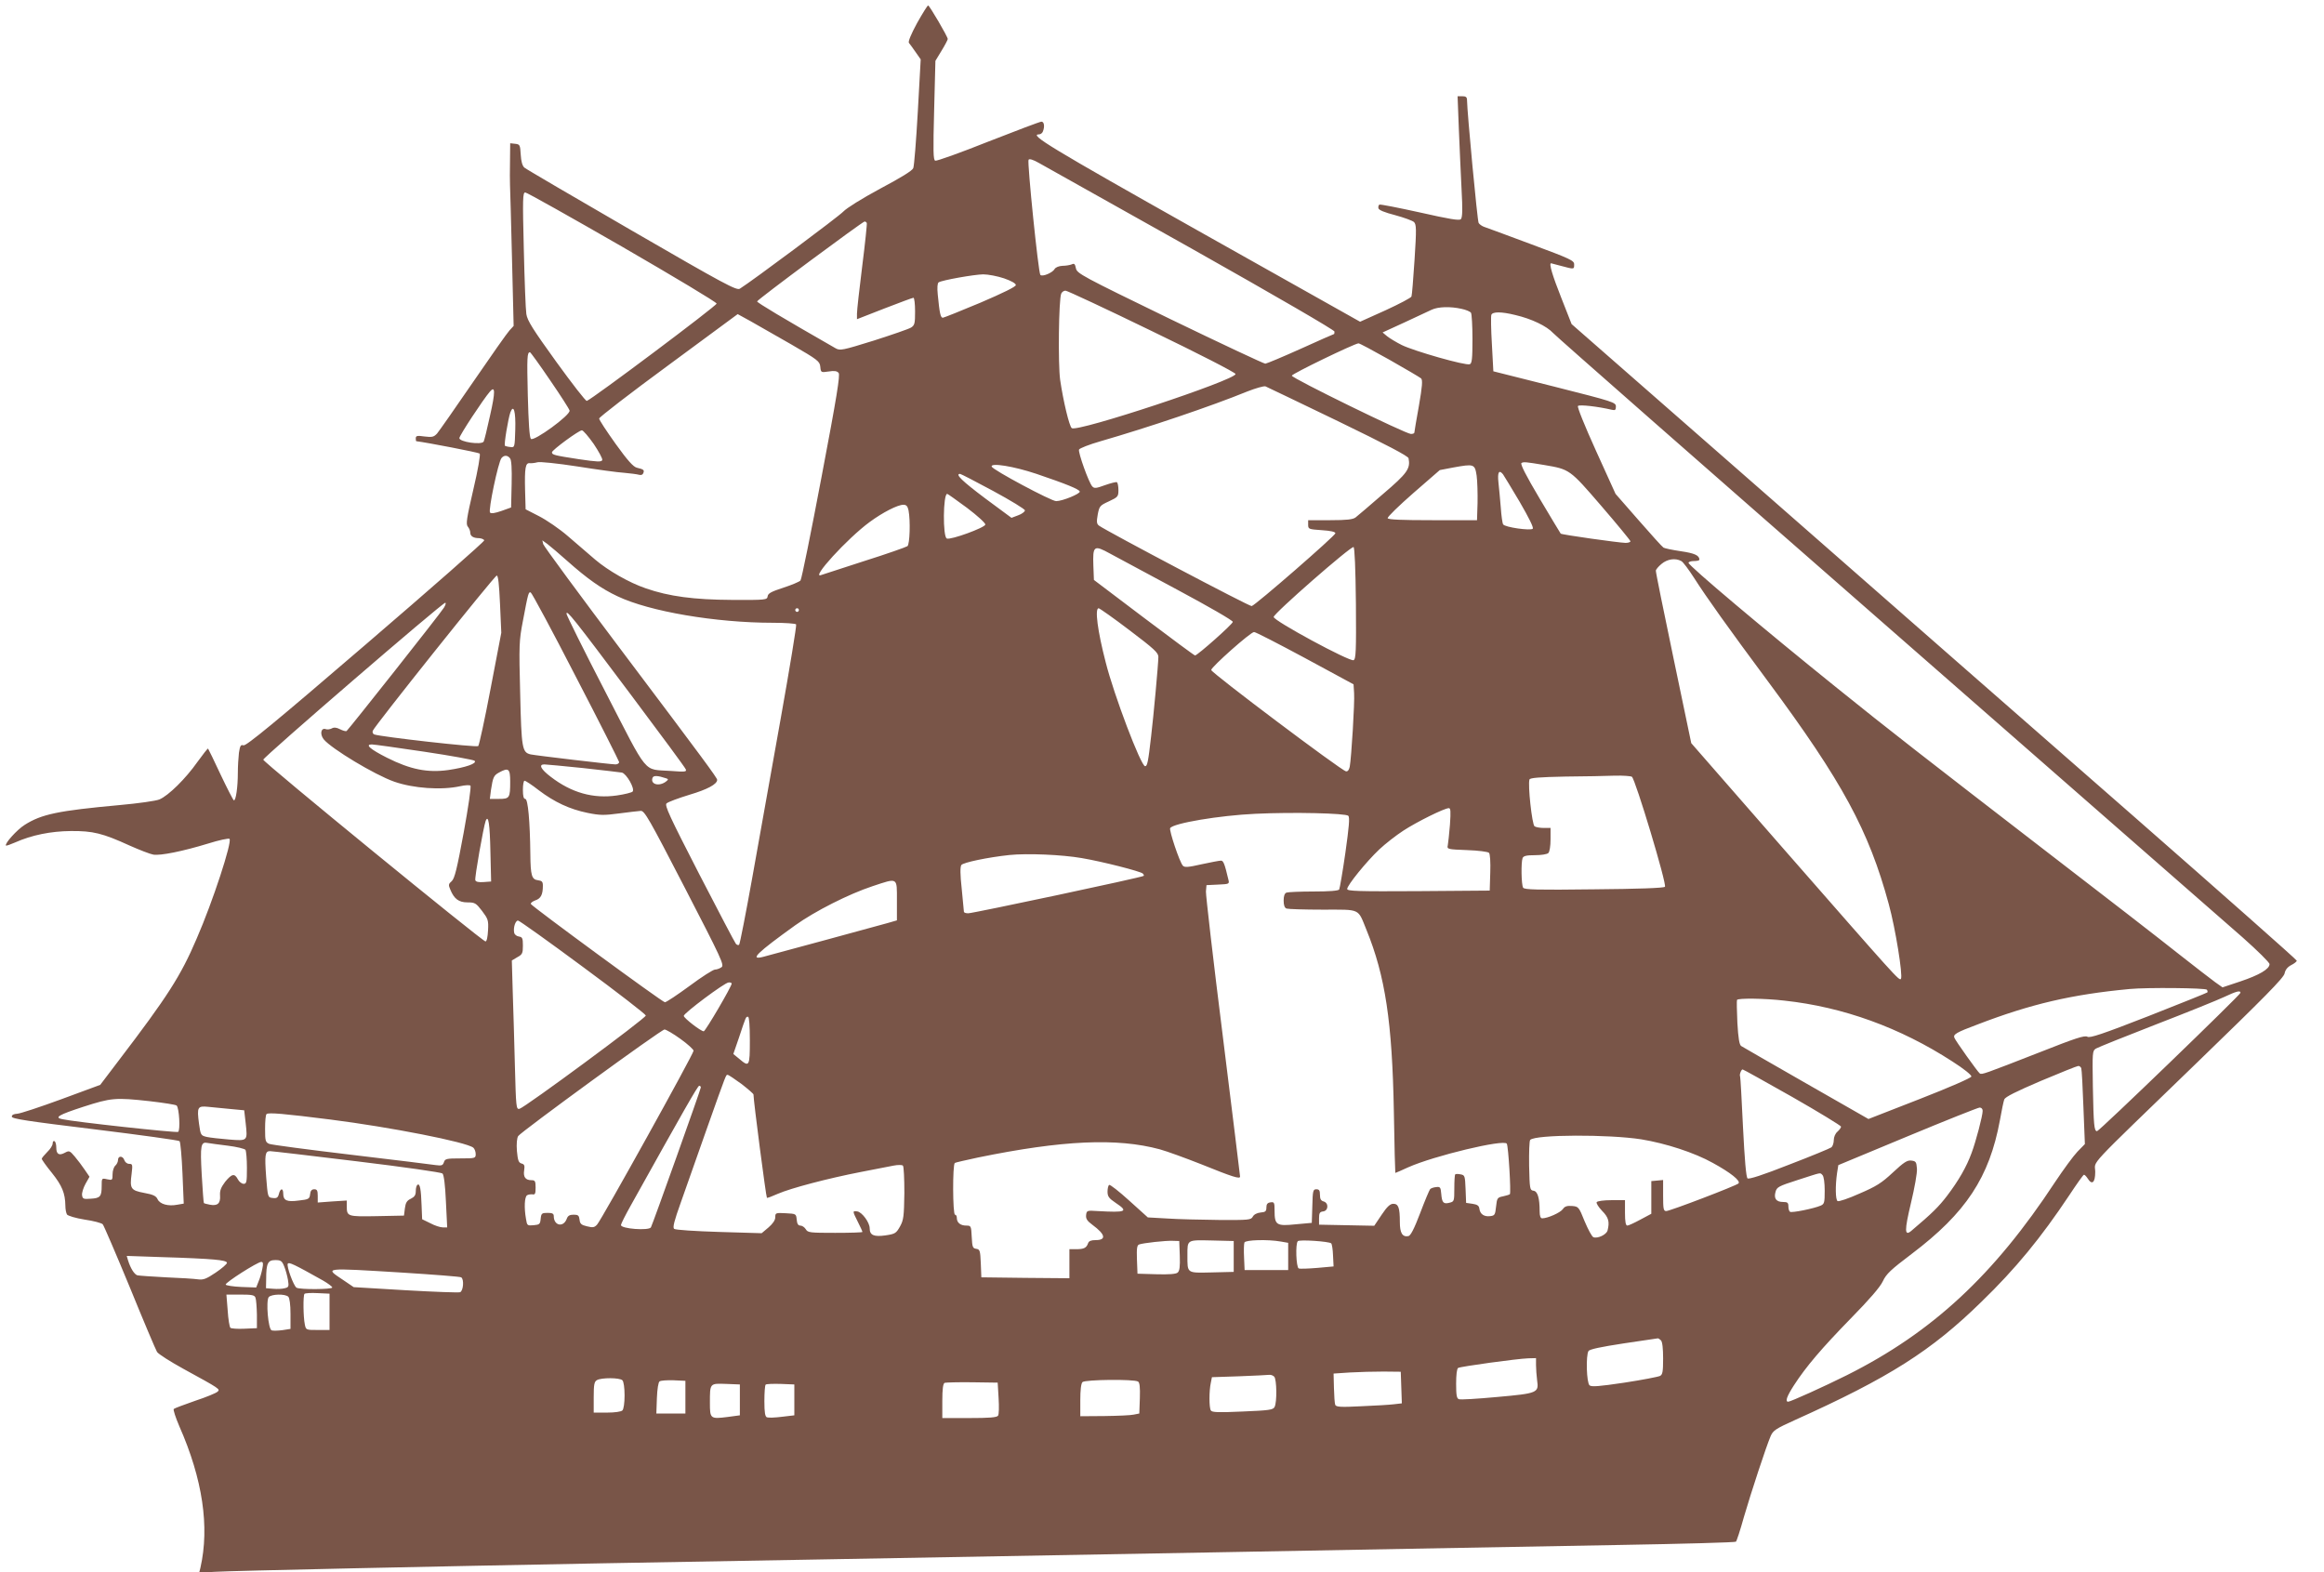<?xml version="1.0" standalone="no"?>
<!DOCTYPE svg PUBLIC "-//W3C//DTD SVG 20010904//EN"
 "http://www.w3.org/TR/2001/REC-SVG-20010904/DTD/svg10.dtd">
<svg version="1.0" xmlns="http://www.w3.org/2000/svg"
 width="1280pt" height="866pt" viewBox="0 0 1280 866"
 preserveAspectRatio="xMidYMid meet">
<g transform="translate(0,866) scale(0.1,-0.1)"
fill="#795548" stroke="none">
<path d="M5051 8533 c-33 -61 -50 -102 -45 -109 5 -6 22 -29 37 -51 l28 -40
-16 -289 c-9 -159 -20 -298 -25 -310 -5 -14 -69 -53 -182 -113 -102 -55 -185
-107 -203 -126 -25 -27 -503 -383 -570 -425 -18 -11 -82 23 -595 320 -316 183
-583 339 -592 347 -11 10 -18 34 -20 72 -3 53 -5 56 -30 59 l-28 3 -1 -98 c-1
-54 -1 -114 0 -133 1 -19 6 -201 11 -405 l9 -370 -23 -25 c-13 -14 -103 -142
-201 -285 -98 -143 -187 -270 -198 -283 -18 -19 -27 -21 -69 -16 -40 6 -48 4
-48 -10 0 -9 1 -16 3 -16 58 -7 343 -62 349 -68 5 -5 -9 -88 -35 -198 -37
-160 -42 -191 -30 -205 7 -8 13 -23 13 -32 0 -20 17 -31 49 -31 13 -1 26 -6
28 -12 2 -6 -291 -263 -652 -573 -498 -428 -660 -561 -674 -556 -15 5 -19 -2
-25 -41 -3 -26 -6 -75 -6 -109 0 -81 -11 -156 -22 -153 -4 2 -37 66 -73 142
-36 77 -67 141 -69 143 -2 2 -28 -31 -59 -74 -64 -91 -159 -185 -209 -206 -19
-8 -118 -22 -219 -31 -339 -31 -430 -50 -523 -109 -43 -27 -112 -104 -103
-114 2 -2 25 6 50 17 92 41 197 62 307 63 122 1 175 -12 324 -80 54 -24 113
-47 131 -50 40 -6 160 18 301 61 60 19 113 30 118 26 16 -15 -92 -346 -181
-550 -88 -206 -160 -318 -430 -672 l-101 -133 -214 -79 c-117 -43 -226 -79
-243 -80 -19 -1 -30 -6 -30 -16 0 -12 88 -25 457 -70 252 -31 462 -60 467 -65
5 -6 12 -85 16 -177 l7 -167 -35 -6 c-51 -10 -96 3 -109 30 -8 18 -24 26 -74
35 -74 14 -80 23 -69 106 6 50 5 54 -14 54 -11 0 -22 9 -26 20 -8 25 -35 26
-35 1 0 -10 -7 -24 -15 -31 -8 -7 -15 -28 -15 -47 0 -33 -1 -34 -30 -28 -30 7
-30 6 -30 -37 0 -58 -8 -67 -60 -70 -40 -3 -45 -1 -48 19 -2 13 7 41 19 63
l22 39 -26 38 c-14 21 -39 54 -55 73 -28 33 -31 34 -55 21 -32 -17 -47 -8 -47
29 0 16 -4 32 -10 35 -5 3 -10 -2 -10 -13 0 -10 -13 -31 -30 -47 -16 -16 -30
-33 -30 -37 0 -5 25 -40 56 -78 56 -70 73 -112 74 -180 0 -19 4 -41 9 -49 5
-7 47 -20 97 -28 49 -7 94 -19 100 -26 6 -7 73 -163 149 -347 75 -184 143
-345 150 -356 8 -12 74 -54 147 -94 201 -110 202 -111 186 -125 -7 -7 -62 -30
-123 -50 -60 -21 -114 -41 -118 -45 -4 -4 10 -47 31 -96 128 -290 167 -553
116 -778 l-7 -28 84 5 c93 6 1224 30 2139 47 327 6 836 15 1130 20 508 9 932
17 2223 40 309 6 798 15 1087 20 289 5 811 15 1160 21 349 6 638 14 641 18 4
3 24 64 44 136 40 137 122 386 147 445 14 32 28 41 134 89 520 234 751 381
1027 651 190 184 328 353 484 587 41 62 77 113 81 113 4 0 13 -9 20 -20 24
-39 42 -24 42 36 0 67 -65 -4 561 602 369 357 478 467 482 491 4 20 16 35 37
46 16 8 30 19 30 24 0 5 -404 362 -897 794 -494 432 -1393 1219 -1997 1749
l-1100 963 -57 145 c-48 121 -69 190 -56 190 1 0 27 -7 57 -15 71 -19 70 -19
70 9 0 21 -19 30 -237 111 -131 49 -248 92 -260 96 -11 4 -25 14 -29 21 -7 10
-63 606 -64 676 0 17 -6 22 -26 22 l-26 0 7 -182 c4 -101 11 -250 15 -333 6
-108 5 -153 -4 -162 -8 -9 -62 0 -226 37 -118 26 -219 46 -223 43 -4 -3 -7
-12 -5 -20 2 -10 34 -23 92 -38 48 -13 95 -30 104 -38 13 -14 14 -37 3 -207
-7 -105 -14 -196 -17 -203 -2 -7 -67 -41 -143 -76 l-140 -63 -888 499 c-819
461 -938 533 -880 533 8 0 18 7 21 16 11 27 7 54 -8 54 -8 0 -140 -50 -293
-110 -153 -61 -284 -108 -292 -105 -11 4 -12 52 -6 278 l7 272 34 56 c19 31
34 60 34 64 0 13 -101 185 -108 185 -4 0 -31 -44 -61 -97z m1512 -1242 c463
-261 787 -449 787 -457 0 -8 -1 -14 -3 -14 -2 0 -84 -36 -183 -81 -98 -44
-186 -81 -195 -82 -8 0 -245 111 -526 247 -486 236 -511 250 -517 278 -5 24
-9 29 -23 22 -10 -4 -33 -8 -51 -8 -20 -1 -37 -8 -43 -17 -11 -21 -68 -45 -79
-33 -11 12 -73 620 -65 634 4 7 25 1 58 -18 29 -16 406 -228 840 -471z m-3136
10 c285 -165 519 -305 520 -313 2 -11 -685 -526 -715 -536 -6 -2 -81 95 -168
215 -129 179 -159 226 -165 263 -4 25 -10 186 -14 358 -7 279 -6 312 8 312 9
0 249 -135 534 -299z m1347 131 c2 -4 -9 -111 -25 -237 -16 -127 -29 -244 -29
-262 l0 -31 151 59 c83 32 155 59 160 59 5 0 9 -34 9 -75 0 -66 -2 -76 -22
-89 -13 -8 -106 -40 -206 -72 -174 -54 -185 -56 -210 -42 -295 169 -432 251
-432 258 0 9 580 439 592 440 4 0 9 -3 12 -8z m756 -305 c40 -14 65 -28 65
-37 0 -9 -69 -43 -195 -97 -107 -45 -200 -82 -207 -83 -13 0 -18 25 -28 127
-4 38 -2 64 5 68 19 12 194 43 245 44 28 0 79 -10 115 -22z m815 -291 c253
-122 460 -228 460 -236 0 -33 -872 -322 -902 -298 -14 11 -47 150 -64 266 -12
88 -8 442 6 475 4 9 15 17 24 16 9 0 223 -100 476 -223z m1705 123 c24 -5 48
-15 52 -22 4 -7 8 -72 8 -145 0 -109 -3 -134 -15 -138 -22 -9 -309 73 -375
106 -30 15 -66 37 -80 48 l-25 21 120 55 c66 31 134 63 150 70 36 17 103 19
165 5z m296 -34 c90 -21 173 -61 208 -99 17 -19 846 -747 1841 -1617 996 -871
1876 -1642 1958 -1713 81 -72 147 -137 147 -146 0 -27 -56 -60 -160 -95 l-99
-33 -41 29 c-22 16 -114 87 -203 157 -89 71 -418 326 -732 567 -664 512 -865
668 -1145 894 -404 325 -820 676 -820 691 0 6 14 10 30 10 17 0 30 3 30 8 -1
23 -26 35 -102 46 -47 7 -90 16 -96 20 -7 4 -68 72 -138 152 l-126 144 -108
238 c-63 139 -104 241 -99 246 8 9 111 -3 187 -21 18 -4 22 -1 22 18 0 23 -13
27 -337 109 l-338 85 -8 149 c-5 82 -6 155 -3 162 7 18 55 18 132 -1z m-3986
-163 c145 -84 155 -92 158 -122 3 -32 4 -32 46 -26 31 5 46 3 55 -8 9 -11 -10
-131 -94 -572 -58 -307 -110 -564 -116 -571 -6 -7 -49 -25 -95 -40 -65 -21
-84 -31 -86 -47 -3 -20 -8 -21 -198 -20 -206 1 -346 19 -474 64 -91 31 -206
97 -278 158 -37 32 -104 89 -150 129 -46 40 -118 89 -159 110 l-74 38 -3 105
c-3 123 2 152 26 149 9 -1 28 1 42 5 14 4 110 -6 220 -23 107 -17 223 -33 258
-35 35 -3 72 -8 82 -11 11 -3 20 0 23 9 7 17 3 21 -35 30 -19 4 -51 39 -117
131 -50 70 -91 132 -91 140 0 7 172 140 382 294 l381 281 71 -39 c39 -22 141
-80 226 -129z m3292 -83 c90 -51 168 -97 175 -103 9 -9 7 -42 -12 -151 -14
-77 -25 -143 -25 -147 0 -5 -8 -8 -19 -8 -28 0 -656 307 -656 321 0 10 341
175 367 178 5 1 81 -40 170 -90z m-4623 -112 c57 -83 106 -159 108 -168 7 -24
-198 -173 -213 -156 -8 8 -13 91 -17 239 -5 210 -4 238 12 238 3 0 53 -69 110
-153z m4341 -227 c268 -130 386 -192 388 -204 11 -57 -6 -82 -141 -197 -72
-63 -141 -121 -151 -129 -15 -11 -48 -15 -140 -15 l-121 0 0 -25 c0 -24 3 -25
75 -30 48 -3 75 -9 75 -17 0 -13 -440 -396 -461 -401 -12 -3 -796 411 -841
443 -13 10 -14 21 -7 61 9 47 12 50 62 73 49 23 52 26 52 62 0 21 -4 40 -8 43
-5 3 -34 -5 -66 -16 -49 -18 -59 -19 -70 -7 -19 20 -79 188 -73 203 3 7 56 28
119 46 263 76 607 192 808 274 46 18 91 31 100 28 8 -3 188 -90 400 -192z
m-4671 31 c-16 -74 -32 -138 -35 -143 -12 -20 -134 -2 -134 19 0 14 131 213
168 256 30 35 31 0 1 -132z m139 -77 c-3 -98 -3 -99 -27 -96 -14 1 -27 5 -30
7 -6 7 18 150 30 184 18 47 30 6 27 -95z m432 -79 c28 -42 50 -82 47 -89 -4
-11 -28 -10 -129 5 -136 21 -148 24 -148 38 0 12 148 121 165 121 7 0 36 -34
65 -75z m-461 -79 c8 -9 11 -56 9 -142 l-3 -129 -53 -19 c-35 -12 -56 -16 -63
-9 -11 11 45 278 63 300 14 17 33 17 47 -1z m5696 -37 c141 -24 140 -23 315
-226 88 -102 160 -190 160 -194 0 -5 -12 -9 -27 -9 -38 1 -351 45 -357 51 -2
2 -54 89 -116 193 -76 128 -108 191 -100 196 12 7 23 6 125 -11z m-2796 -49
c162 -55 234 -84 238 -97 4 -12 -95 -53 -130 -53 -27 0 -349 172 -355 190 -8
23 122 2 247 -40z m2424 -10 c4 -30 6 -98 5 -150 l-3 -95 -244 0 c-173 0 -245
3 -248 11 -2 7 62 69 142 139 l145 126 73 14 c116 21 120 20 130 -45z m145 8
c5 -7 47 -76 92 -152 51 -88 78 -142 72 -148 -12 -12 -154 8 -163 24 -4 5 -10
47 -13 92 -4 44 -9 107 -13 139 -6 56 3 72 25 45z m-2808 -92 c96 -52 175
-100 175 -107 0 -7 -17 -20 -37 -27 l-37 -14 -146 108 c-125 94 -167 134 -137
134 4 0 86 -42 182 -94z m-144 -93 c57 -43 102 -84 101 -92 -2 -17 -191 -86
-212 -77 -23 8 -21 246 2 246 3 0 52 -35 109 -77z m-322 -14 c11 -57 7 -186
-6 -197 -7 -5 -114 -43 -238 -82 -124 -40 -231 -75 -237 -77 -62 -24 144 202
267 292 72 53 154 95 186 95 16 0 23 -8 28 -31z m-1879 -279 c109 -97 188
-153 276 -194 176 -84 542 -146 856 -146 67 0 124 -4 128 -9 3 -6 -35 -238
-85 -518 -50 -279 -120 -672 -156 -873 -36 -201 -69 -369 -73 -373 -4 -4 -12
-2 -18 5 -6 7 -97 181 -203 386 -163 317 -190 376 -179 387 8 8 65 29 127 48
98 29 152 58 152 82 0 11 -80 119 -513 694 -242 321 -442 593 -445 604 l-5 21
29 -21 c16 -12 65 -54 109 -93z m3363 -160 c166 -89 302 -167 302 -175 0 -12
-195 -185 -208 -185 -4 0 -131 94 -282 208 l-275 208 -3 78 c-4 111 3 116 92
67 39 -21 207 -111 374 -201z m980 -74 c2 -264 0 -307 -13 -312 -22 -9 -440
217 -440 238 0 19 424 390 440 385 6 -2 11 -116 13 -311z m1792 234 c10 -5 41
-47 70 -92 71 -111 186 -272 407 -570 410 -553 556 -822 666 -1228 37 -135 78
-392 67 -411 -9 -13 -20 0 -652 722 l-503 576 -98 469 c-54 258 -98 474 -97
481 0 6 14 23 31 37 32 27 76 34 109 16z m-6506 -237 l7 -158 -59 -308 c-32
-169 -63 -311 -68 -316 -8 -9 -537 51 -573 64 -7 3 -11 12 -8 20 11 28 671
855 683 855 8 0 13 -48 18 -157z m417 -399 c131 -252 238 -465 239 -471 0 -7
-9 -13 -20 -13 -26 0 -439 49 -467 55 -47 11 -51 31 -58 335 -7 267 -6 292 15
400 29 154 31 161 43 157 6 -2 118 -210 248 -463z m-726 379 c-24 -38 -526
-672 -536 -679 -5 -3 -21 2 -37 10 -19 10 -33 11 -45 4 -10 -5 -25 -7 -32 -4
-27 10 -35 -27 -12 -56 43 -52 280 -195 388 -233 105 -37 261 -48 364 -25 26
6 52 7 56 3 5 -5 -12 -121 -37 -258 -37 -201 -50 -253 -66 -268 -18 -15 -19
-21 -8 -46 21 -52 47 -71 95 -71 41 0 47 -4 80 -47 33 -44 36 -51 33 -107 -2
-37 -7 -61 -14 -61 -17 0 -1224 987 -1224 1001 0 14 986 864 1002 864 6 0 2
-12 -7 -27z m1955 -13 c0 -5 -4 -10 -10 -10 -5 0 -10 5 -10 10 0 6 5 10 10 10
6 0 10 -4 10 -10z m1821 -111 c136 -103 159 -124 159 -147 0 -37 -27 -330 -40
-438 -16 -141 -21 -164 -33 -164 -23 0 -172 393 -217 572 -45 173 -61 298 -39
298 5 0 82 -54 170 -121z m-2745 -357 c162 -216 298 -400 301 -409 6 -14 -3
-15 -83 -9 -155 11 -118 -33 -360 436 -118 228 -214 422 -214 430 1 22 33 -17
356 -448z m3711 204 l268 -145 3 -48 c4 -50 -15 -357 -24 -406 -4 -18 -11 -27
-21 -25 -28 6 -742 543 -742 558 1 17 217 209 236 209 7 1 133 -64 280 -143z
m-4851 -516 c148 -22 273 -45 278 -50 15 -15 -50 -37 -145 -51 -114 -16 -209
3 -338 68 -93 47 -122 73 -83 73 11 0 141 -18 288 -40z m874 -90 c107 -12 204
-23 215 -25 25 -5 74 -90 59 -105 -5 -5 -44 -15 -86 -21 -131 -19 -251 15
-365 103 -54 41 -68 68 -35 68 9 0 105 -9 212 -20z m-400 -74 c0 -91 -3 -96
-62 -96 l-50 0 6 48 c11 71 15 81 44 97 53 29 62 22 62 -49z m860 17 c12 -4
12 -7 -4 -19 -38 -27 -85 -13 -72 22 5 14 28 13 76 -3z m5318 9 c19 -13 194
-594 182 -606 -7 -7 -150 -12 -391 -14 -316 -4 -383 -2 -390 9 -10 16 -12 139
-3 163 5 12 21 16 68 16 35 0 67 5 74 12 7 7 12 39 12 75 l0 63 -37 0 c-21 0
-44 4 -51 9 -14 9 -38 231 -28 258 4 9 52 13 198 16 106 1 229 3 273 5 44 1
86 -2 93 -6z m-6021 -74 c87 -66 171 -105 269 -125 69 -14 91 -14 174 -3 52 7
106 13 119 14 21 1 45 -41 243 -424 202 -391 218 -425 202 -437 -10 -7 -26
-13 -36 -13 -10 0 -73 -40 -140 -90 -67 -49 -128 -90 -136 -90 -13 0 -726 523
-738 541 -3 5 8 14 24 20 31 10 42 32 42 81 0 22 -5 27 -27 30 -34 4 -41 25
-42 144 -2 181 -13 304 -28 304 -9 0 -13 15 -13 50 0 28 4 50 9 50 6 0 41 -23
78 -52z m5019 -190 c-4 -51 -10 -103 -12 -114 -5 -21 -1 -22 106 -26 61 -2
115 -9 121 -15 6 -6 9 -51 7 -109 l-3 -99 -392 -3 c-337 -2 -393 0 -393 12 0
20 105 150 177 218 33 31 92 77 132 103 75 49 225 123 250 124 11 1 12 -16 7
-91z m-560 49 c9 -9 4 -61 -16 -204 -15 -105 -31 -196 -34 -202 -5 -7 -55 -11
-141 -11 -73 0 -140 -3 -149 -6 -11 -4 -16 -19 -16 -44 0 -25 5 -40 16 -44 9
-3 98 -6 200 -6 211 0 191 9 240 -111 104 -255 142 -509 151 -1001 3 -186 7
-338 8 -338 2 0 34 14 71 31 141 63 528 156 543 130 9 -14 24 -271 17 -278 -3
-3 -20 -8 -38 -12 -31 -6 -33 -10 -38 -56 -5 -46 -7 -50 -33 -53 -33 -4 -55
11 -59 41 -2 17 -12 23 -38 27 l-35 5 -3 76 c-3 72 -4 77 -27 81 -14 3 -27 3
-30 0 -3 -3 -5 -38 -5 -78 0 -69 -1 -72 -26 -78 -34 -9 -42 0 -46 49 -3 36 -6
40 -28 37 -13 -1 -28 -6 -33 -11 -4 -4 -29 -63 -55 -132 -33 -87 -53 -125 -65
-127 -33 -6 -47 17 -47 77 0 80 -8 101 -36 101 -17 0 -34 -15 -64 -60 l-41
-61 -152 3 -152 3 0 35 c0 29 4 36 23 38 29 4 31 47 2 55 -15 4 -20 14 -20 36
0 24 -4 31 -20 31 -18 0 -20 -8 -22 -92 l-3 -93 -89 -8 c-106 -11 -116 -4
-116 76 0 44 -2 48 -22 45 -17 -2 -23 -10 -23 -28 0 -21 -5 -26 -32 -28 -20
-2 -37 -11 -43 -23 -10 -18 -22 -19 -188 -18 -97 1 -225 4 -283 8 l-107 6
-102 92 c-56 51 -106 90 -111 87 -5 -3 -9 -20 -9 -37 0 -27 8 -37 45 -62 72
-48 59 -54 -100 -45 -58 4 -60 3 -63 -22 -2 -20 5 -32 35 -54 72 -53 78 -84
17 -84 -24 0 -37 -5 -41 -17 -9 -26 -23 -33 -65 -33 l-38 0 0 -80 0 -80 -242
2 -243 3 -3 77 c-3 70 -5 77 -25 80 -20 3 -22 10 -25 66 -3 60 -4 62 -30 62
-32 0 -52 16 -52 42 0 10 -4 18 -10 18 -13 0 -14 277 -1 285 5 3 63 16 128 30
464 95 764 109 1001 45 40 -11 144 -49 230 -83 173 -70 212 -82 212 -67 0 5
-43 353 -95 772 -53 420 -94 779 -93 798 l3 35 63 3 c64 3 64 3 57 30 -20 85
-27 102 -40 102 -9 0 -56 -9 -107 -20 -74 -17 -94 -18 -103 -8 -18 19 -77 196
-70 207 16 27 272 70 470 79 208 10 497 3 511 -11z m-4725 -197 l4 -165 -41
-3 c-27 -2 -43 1 -46 10 -5 12 45 295 57 327 15 37 23 -18 26 -169z m3257 -36
c113 -19 324 -73 336 -85 5 -5 8 -11 5 -13 -7 -8 -940 -206 -966 -206 -13 0
-23 3 -24 8 0 4 -6 60 -12 126 -9 81 -9 122 -2 132 11 14 144 42 265 55 98 10
289 2 398 -17z m-1018 -234 l0 -109 -52 -15 c-49 -14 -613 -167 -685 -186 -78
-20 -33 23 177 174 109 78 295 172 425 215 142 47 135 51 135 -79z m-1730
-365 c190 -140 346 -261 347 -268 3 -13 -665 -506 -696 -514 -18 -4 -19 9 -25
234 -3 131 -9 316 -12 411 l-5 172 30 18 c28 15 31 22 31 64 0 41 -3 47 -22
50 -13 2 -24 11 -26 21 -6 28 7 67 21 67 7 0 168 -115 357 -255z m820 -92 c0
-16 -145 -263 -154 -263 -16 0 -110 73 -110 85 0 15 226 184 247 184 9 1 17
-2 17 -6z m8125 -34 c4 -6 5 -13 2 -15 -3 -3 -148 -61 -323 -130 -256 -100
-323 -122 -337 -114 -15 9 -67 -8 -264 -86 -305 -119 -318 -124 -329 -116 -11
8 -134 180 -140 197 -7 18 11 29 126 72 294 113 520 166 840 196 93 9 419 6
425 -4z m185 -17 c0 -11 -778 -762 -790 -762 -16 0 -19 33 -23 243 -3 192 -3
199 17 212 12 7 161 67 331 133 171 66 339 134 375 151 66 31 90 38 90 23z
m-2512 -43 c324 -35 638 -149 925 -335 63 -40 106 -75 105 -83 -2 -8 -121 -60
-285 -124 l-282 -110 -343 196 c-189 108 -350 201 -358 206 -10 7 -16 41 -21
128 -3 65 -4 121 -2 126 6 10 148 9 261 -4z m-5698 -219 c0 -144 -3 -149 -58
-102 l-33 27 31 90 c40 121 38 115 50 115 6 0 10 -47 10 -130z m-382 8 c39
-28 72 -58 72 -65 0 -18 -507 -931 -531 -957 -15 -17 -24 -18 -56 -10 -31 7
-39 14 -41 37 -3 23 -8 27 -33 27 -22 0 -32 -6 -38 -24 -19 -48 -71 -36 -71
16 0 14 -8 18 -34 18 -32 0 -35 -3 -38 -32 -3 -30 -6 -33 -39 -36 -35 -3 -36
-2 -42 35 -11 62 -8 121 6 130 6 4 20 6 30 5 14 -3 17 4 17 37 0 36 -3 41 -23
41 -33 0 -46 18 -40 55 4 26 1 33 -15 37 -16 5 -20 17 -25 69 -3 39 0 71 7 82
16 24 788 587 806 587 8 0 48 -23 88 -52z m7715 -161 c3 -8 8 -105 12 -216 l8
-202 -41 -42 c-22 -23 -77 -98 -123 -167 -337 -513 -676 -828 -1147 -1064
-124 -62 -310 -146 -323 -146 -18 0 -8 29 32 91 66 102 152 203 314 369 101
103 160 171 175 203 19 41 44 64 159 151 299 226 428 422 486 736 9 52 20 104
24 115 6 14 64 43 202 102 107 45 199 82 205 82 7 1 14 -5 17 -12z m-1591
-159 c147 -84 268 -158 268 -163 0 -6 -9 -18 -20 -28 -11 -9 -20 -29 -20 -46
0 -16 -6 -34 -13 -40 -8 -6 -112 -49 -232 -95 -147 -58 -222 -82 -230 -76 -8
7 -16 103 -25 282 -7 150 -14 276 -16 280 -5 8 6 38 14 38 4 0 127 -69 274
-152z m-5788 72 c36 -28 66 -54 66 -58 0 -35 69 -564 74 -569 2 -2 29 8 60 22
71 31 276 85 456 120 74 14 155 30 180 35 25 5 49 5 53 0 5 -4 8 -72 8 -151
-2 -128 -4 -148 -24 -184 -21 -37 -26 -41 -80 -49 -64 -9 -87 1 -87 39 0 32
-42 89 -68 93 -28 4 -27 2 3 -58 14 -27 25 -52 25 -55 0 -3 -67 -5 -150 -5
-139 0 -151 1 -162 20 -7 11 -20 20 -30 20 -12 0 -18 10 -20 33 -3 32 -4 32
-60 35 -56 3 -58 2 -58 -22 0 -16 -13 -35 -37 -56 l-38 -32 -235 7 c-129 4
-240 11 -247 17 -9 7 0 43 37 146 26 75 90 254 140 397 115 324 108 305 118
305 5 0 39 -23 76 -50z m-224 -19 c0 -10 -266 -756 -275 -771 -12 -19 -165 -8
-165 13 0 6 25 56 56 111 287 515 367 656 375 656 5 0 9 -4 9 -9z m-3034 -76
c76 -9 142 -19 147 -24 14 -14 21 -137 8 -145 -10 -6 -571 55 -638 70 -46 9
-20 24 115 68 155 50 177 52 368 31z m444 -43 l75 -7 8 -70 c11 -100 12 -99
-91 -91 -48 4 -103 10 -122 14 -34 8 -35 9 -44 74 -12 91 -8 98 51 92 26 -3
82 -8 123 -12z m9650 -10 c0 -27 -37 -168 -61 -232 -28 -77 -72 -153 -135
-236 -46 -60 -82 -96 -197 -193 -38 -32 -38 2 -2 153 20 84 35 166 33 190 -3
37 -6 41 -31 44 -22 3 -41 -9 -102 -66 -62 -58 -91 -76 -184 -116 -60 -27
-114 -45 -120 -41 -12 7 -13 85 -3 154 l7 44 380 158 c209 87 388 158 398 159
10 0 17 -7 17 -18z m-9100 -48 c331 -42 749 -124 787 -155 7 -6 13 -22 13 -35
0 -23 -2 -24 -84 -24 -77 0 -85 -2 -91 -21 -6 -18 -13 -20 -44 -16 -20 3 -229
29 -466 57 -236 28 -440 55 -452 60 -21 9 -23 16 -23 83 0 41 3 77 8 81 9 10
99 2 352 -30z m7220 -109 c134 -22 292 -73 394 -130 97 -53 155 -99 141 -113
-14 -13 -377 -152 -398 -152 -15 0 -17 12 -17 86 l0 85 -32 -3 -33 -3 0 -90 0
-90 -60 -32 c-33 -18 -66 -33 -72 -33 -9 0 -13 21 -13 70 l0 70 -74 0 c-43 0
-78 -5 -82 -11 -3 -6 10 -27 30 -48 36 -36 42 -61 30 -108 -6 -23 -55 -46 -78
-37 -8 3 -29 42 -48 87 -32 80 -34 82 -70 85 -27 2 -40 -2 -50 -17 -14 -20
-84 -51 -114 -51 -9 0 -14 12 -14 38 0 74 -11 111 -34 114 -20 3 -21 9 -24
137 -1 74 1 138 6 143 30 30 433 31 612 3z m-7785 -35 c49 -6 93 -17 97 -23 4
-7 8 -51 8 -99 0 -79 -2 -88 -18 -88 -10 0 -25 11 -32 25 -18 34 -33 31 -70
-14 -23 -31 -30 -48 -28 -76 3 -43 -14 -58 -56 -50 -16 3 -31 7 -33 9 -2 2 -7
72 -12 157 -9 163 -5 182 33 174 11 -2 61 -9 111 -15z m710 -86 c265 -32 465
-61 472 -67 8 -8 15 -64 19 -155 l7 -142 -24 0 c-14 0 -45 10 -69 23 l-45 22
-3 75 c-3 90 -9 123 -22 115 -6 -3 -10 -19 -10 -35 0 -22 -7 -32 -27 -42 -22
-10 -29 -22 -33 -53 l-5 -40 -149 -3 c-163 -3 -166 -2 -166 55 l0 31 -80 -5
-80 -6 0 37 c0 29 -4 36 -19 36 -14 0 -21 -8 -23 -27 -3 -26 -7 -29 -62 -35
-66 -9 -86 0 -86 38 0 32 -16 31 -24 -2 -5 -20 -12 -25 -34 -22 -27 3 -27 3
-36 115 -9 123 -6 143 21 143 10 0 225 -25 478 -56z m8073 -76 c7 -7 12 -42
12 -85 0 -67 -2 -74 -22 -83 -37 -16 -159 -41 -169 -34 -5 3 -9 16 -9 30 0 20
-5 24 -29 24 -38 0 -52 19 -42 55 7 27 16 32 122 66 137 44 122 42 137 27z
m-3540 -444 c2 -61 -1 -84 -12 -93 -9 -8 -48 -11 -117 -9 l-104 3 -3 78 c-2
60 0 79 12 83 22 8 146 22 186 20 l35 -1 3 -81z m297 -4 l0 -85 -121 -3 c-139
-3 -134 -7 -134 95 0 86 -4 84 134 81 l121 -3 0 -85z m260 82 l40 -7 0 -75 0
-75 -120 0 -120 0 -3 69 c-2 38 -1 75 2 83 6 14 128 18 201 5z m277 -10 c4 -4
9 -34 10 -67 l3 -60 -89 -8 c-49 -4 -95 -6 -103 -3 -14 6 -19 136 -5 150 8 10
173 -1 184 -12z m-6154 -89 c47 -4 72 -10 72 -18 0 -7 -28 -31 -62 -54 -52
-35 -68 -41 -98 -37 -19 3 -98 8 -175 11 -77 4 -148 9 -158 11 -17 5 -38 38
-52 83 l-7 24 203 -7 c112 -3 237 -9 277 -13z m387 -37 c8 -19 17 -52 21 -75
6 -37 4 -41 -18 -46 -14 -4 -42 -5 -64 -3 l-39 3 1 50 c0 87 9 105 50 105 30
0 37 -4 49 -34z m-120 -13 c-4 -21 -13 -53 -21 -71 l-13 -33 -82 3 c-45 2 -84
8 -86 13 -3 11 174 124 196 125 10 0 12 -9 6 -37z m333 -65 c28 -16 52 -34 52
-39 0 -11 -180 -12 -197 -1 -16 10 -56 119 -48 132 6 10 33 -2 193 -92z m439
43 c172 -11 317 -22 323 -26 17 -10 12 -75 -6 -82 -9 -3 -144 2 -301 11 l-285
17 -59 40 c-101 68 -115 67 328 40z m-402 -216 l0 -100 -65 0 c-64 0 -65 0
-71 30 -9 42 -10 160 -2 169 4 4 37 6 73 4 l65 -3 0 -100z m-408 78 c4 -10 7
-52 8 -93 l0 -75 -69 -3 c-38 -2 -73 1 -77 5 -5 5 -12 48 -15 96 l-7 87 77 0
c64 0 78 -3 83 -17z m181 5 c7 -7 12 -44 12 -94 l0 -83 -45 -7 c-25 -3 -51 -4
-59 -1 -19 7 -32 162 -16 183 15 17 91 19 108 2z m7560 -240 c8 -8 12 -45 12
-100 0 -73 -3 -89 -17 -96 -10 -5 -98 -22 -196 -37 -141 -21 -181 -24 -192
-15 -17 14 -21 165 -6 189 6 10 69 23 193 42 100 15 185 27 189 28 3 0 10 -4
17 -11z m-688 -137 c0 -21 3 -58 6 -83 10 -69 4 -72 -220 -92 -108 -10 -203
-16 -211 -12 -12 4 -15 23 -15 85 0 49 4 83 11 87 14 8 326 51 387 53 l42 1 0
-39z m-742 -123 l3 -87 -43 -5 c-24 -3 -105 -8 -181 -11 -115 -6 -138 -4 -143
8 -3 8 -6 50 -7 93 l-2 79 90 6 c50 3 133 5 185 5 l95 -1 3 -87z m-700 60 c14
-14 16 -141 2 -167 -8 -16 -30 -19 -176 -25 -134 -6 -169 -5 -175 6 -10 15
-10 108 0 153 l6 30 150 5 c83 3 157 7 166 8 8 1 20 -3 27 -10z m-3590 -20 c7
-7 12 -41 12 -83 0 -42 -5 -76 -12 -83 -7 -7 -42 -12 -85 -12 l-73 0 0 85 c0
69 3 86 18 94 24 14 125 14 140 -1z m347 -93 l0 -90 -80 0 -80 0 3 85 c2 51 8
88 15 92 7 5 41 7 77 6 l65 -3 0 -90z m2493 86 c9 -5 12 -31 10 -92 l-3 -84
-30 -6 c-16 -4 -90 -7 -162 -8 l-133 -1 0 88 c0 55 4 92 12 100 14 14 285 17
306 3z m-768 -91 c3 -47 2 -91 -3 -97 -7 -10 -51 -13 -158 -13 l-149 0 0 94
c0 66 4 96 13 100 6 2 75 4 152 3 l140 -2 5 -85z m-1425 -10 l0 -85 -67 -9
c-96 -12 -98 -10 -98 78 0 109 -1 107 89 104 l76 -3 0 -85z m300 0 l0 -85 -68
-8 c-38 -5 -75 -6 -83 -3 -10 4 -14 26 -14 89 0 46 3 87 7 91 4 4 41 5 83 4
l75 -3 0 -85z"/>
</g>
</svg>
